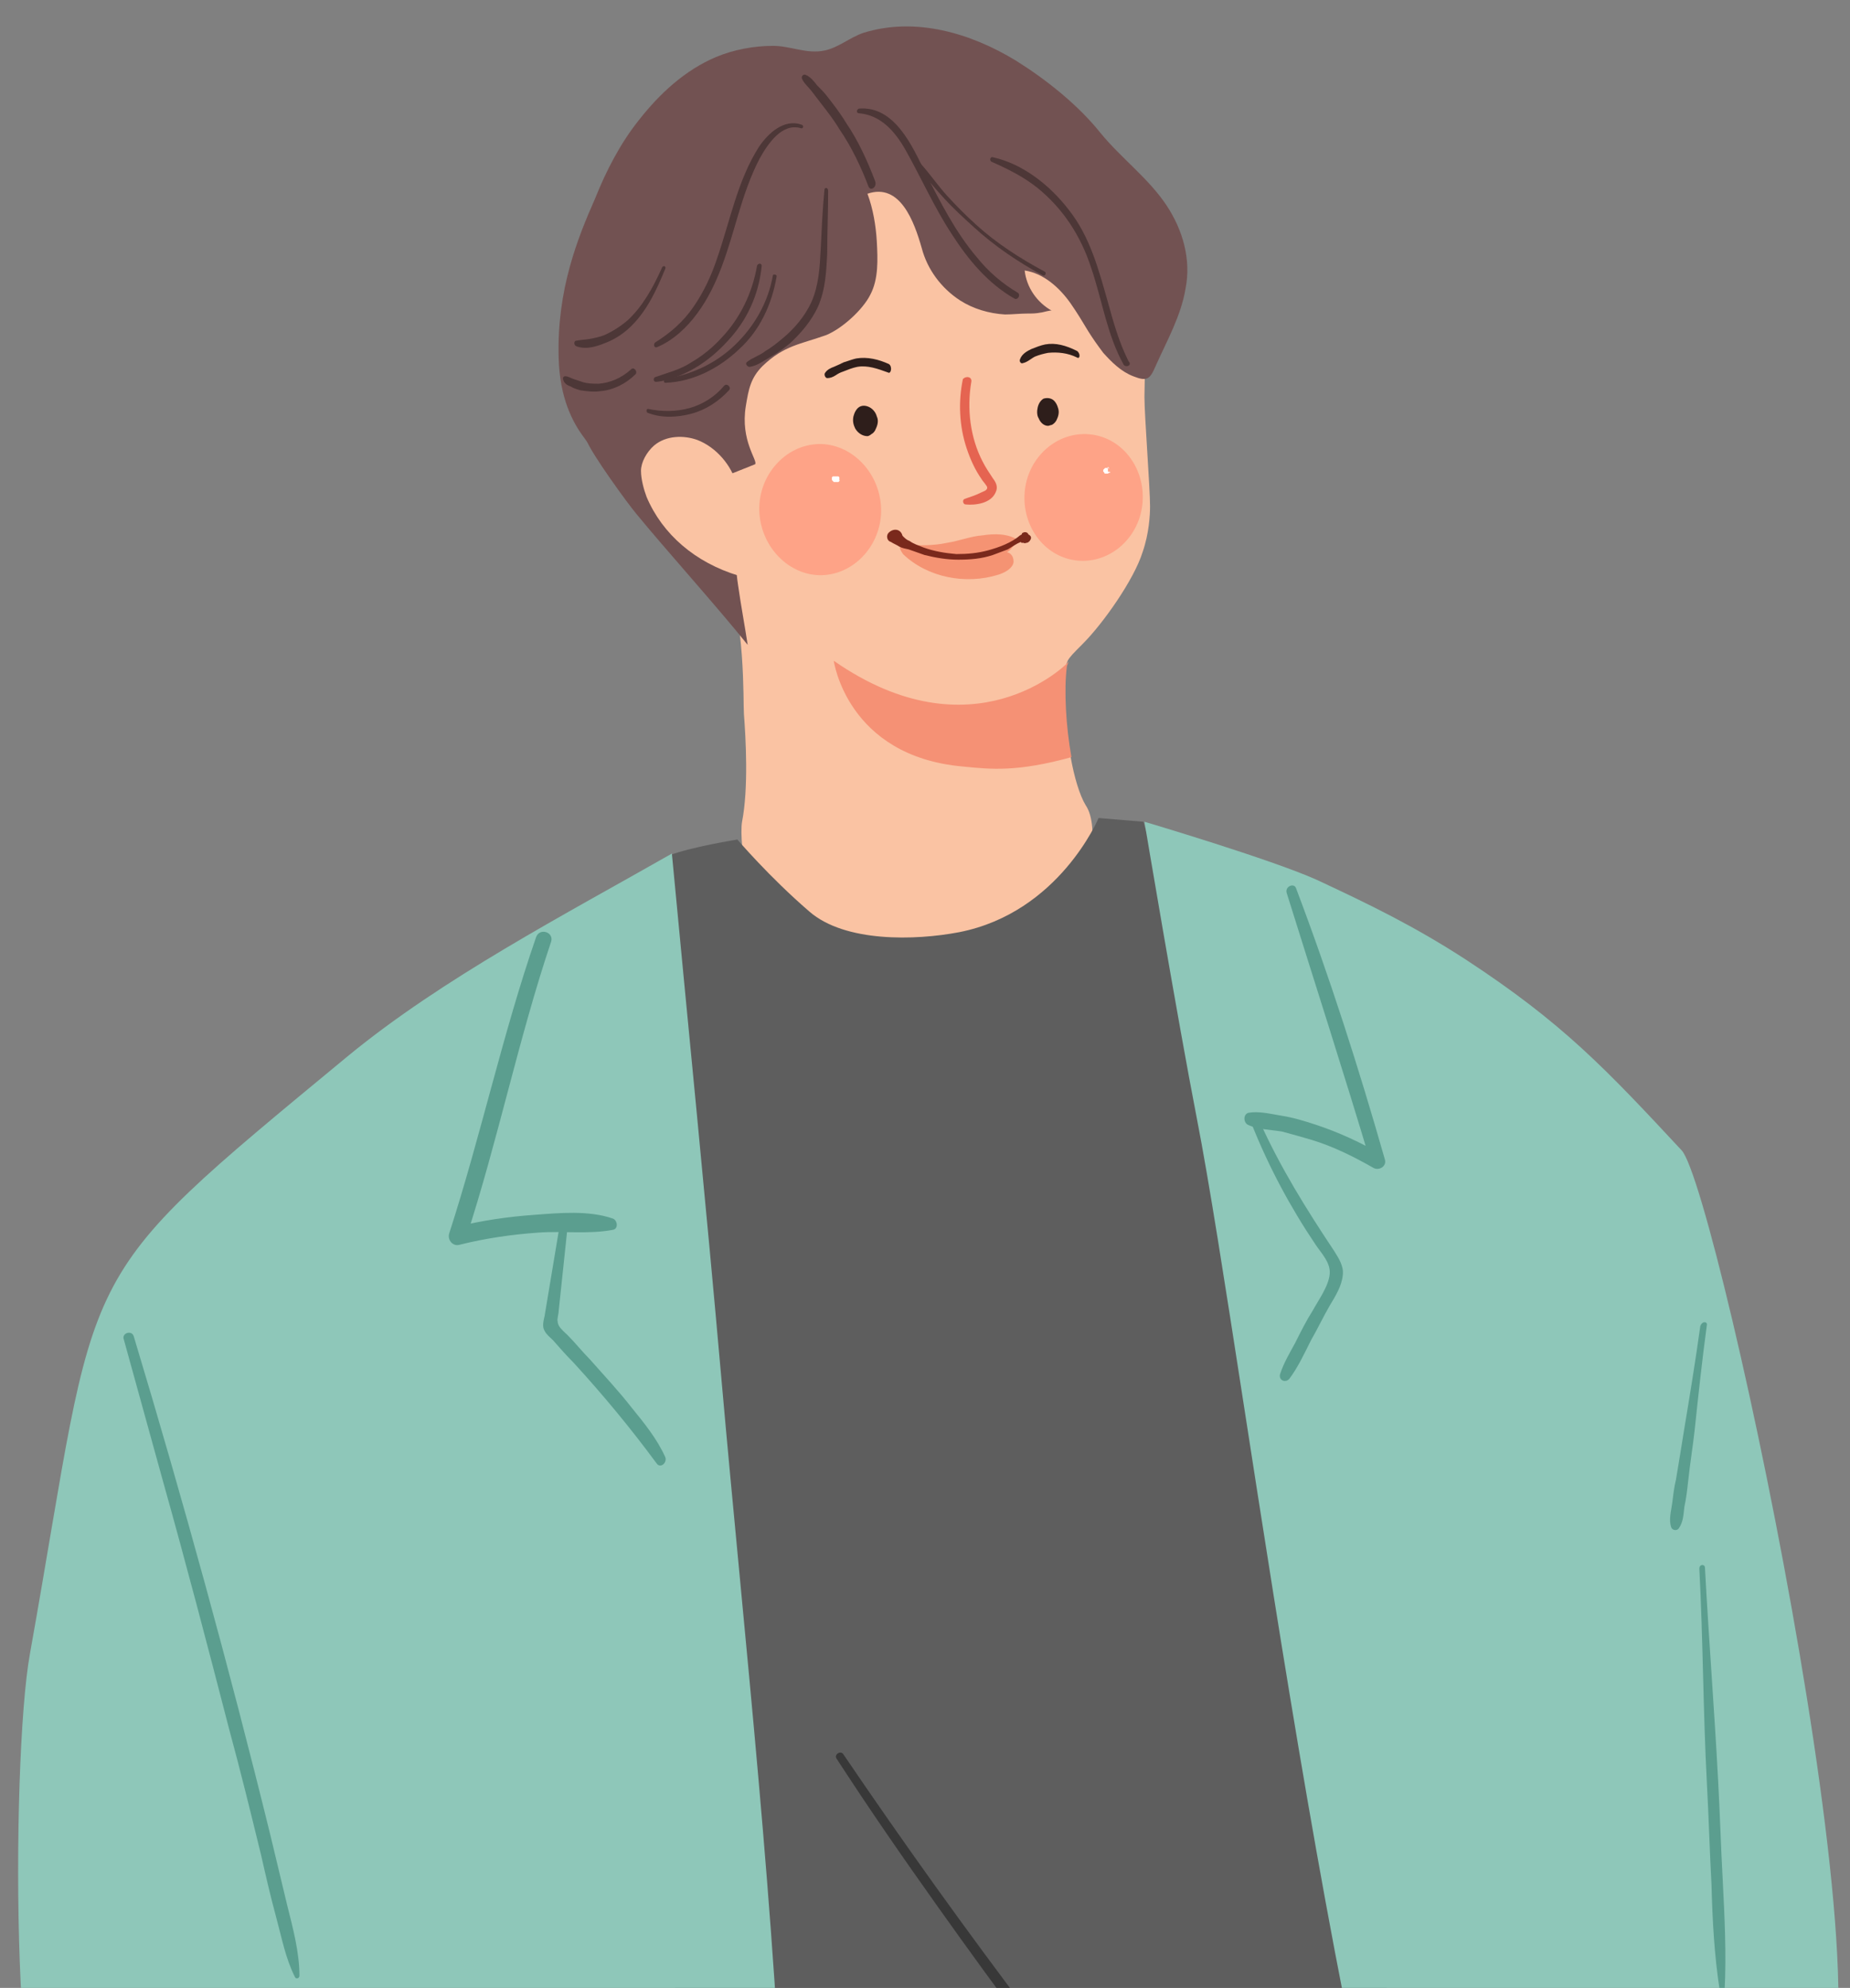 <svg enable-background="new 0 0 197.7 212.4" viewBox="0 0 197.7 212.4" xmlns="http://www.w3.org/2000/svg" xmlns:xlink="http://www.w3.org/1999/xlink"><rect x="0" y="0" width="197.7" height="212.4" fill="#808080" stroke="none"/><clipPath id="a"><path d="m0 0h197.7v212.4h-197.7z"/></clipPath><linearGradient id="b"><stop offset="0" stop-color="#ff997e"/><stop offset="1" stop-color="#ff997e"/></linearGradient><radialGradient id="c" cx="-17564.685" cy="161.76" gradientTransform="matrix(-.97 -.003 .015 -1.04 -16891.352 162.091)" gradientUnits="userSpaceOnUse" r="6.52" xlink:href="#b"/><radialGradient id="d" cx="-17940.059" cy="-1213.551" gradientTransform="matrix(-.962 .126 -.127 -1.032 -17294.162 1065.684)" gradientUnits="userSpaceOnUse" r="6.75" xlink:href="#b"/><g clip-path="url(#a)"><path d="m210.3 558.6c-7.5-8.9-14.6-18-19.3-28.7-1-2.3-1.9-4.7-.6-7.2 4.3-8.4 9.9-15.8 18.9-19.9 9.8-4.5 18.1-1.6 23.2 6.9 3.8 6.3 8.2 12 12.4 17.9 1.8 2.6 4 4.9 6.2 7.5l.1 2.1-21.4 43.8c-.7-.7-1.4-1.4-2.1-2.1-6.1-6.4-11.6-13.5-17.4-20.3z" fill="#948b7b"/><path d="m458.8 425.5c-5.5-.4-10.1 1.9-14.7 4.1-6.1 3-15.4 8-20 13.2-5.4 3.8-3.6 4-9.2 1.7-7.2-3-14.1-6.5-21.2-9.7-3.3-1.5-6.5-3.3-9.9-4.3-5.4-1.6-8-.3-11.2 4.5-4.9 7.2-9.4 14.7-16.2 20.6-3.7 3.2-3.3 5.1.5 8.3 4.7 4 9.9 7 15.7 9.3 7.2 2.9 14.4 6 21.4 9.4 2.8 1.4 5 3.9 7.5 6 2.6 2.2 4.8 4.9 7.6 6.7 6.7 4.4 14.2 3 19.9-3.2 3.4-3.7 7.4-6.9 10.9-10.6 2.6-2.7 5.3-5.4 7-8.6 5-9.1 10.4-17.9 16.7-26.2 3.3-4.3 5.7-9.1 5.2-14.7-.4-4.8-1.7-6.2-6.7-6.5-1.3-.1-2.5 0-3.3 0z" fill="#948b7b"/><path d="m133.9 282.9c1.5 6.1 2.9 12.2 4.8 18.2.8 2.3 1.9 4.6 2.3 7.1.3 1.9-.4 4.1-.7 5.9-.5 2.6-1.1 5.3-1.3 8 0 .7-1 .6-1 0-.2-2.1.5-4.4.9-6.5s1-4.5.9-6.7c0-1.1-.5-2.2-.9-3.2-.4-1.2-.8-2.4-1.2-3.5-1.1-3.3-2.1-6.7-2.9-10.1-.7-2.9-1.3-5.9-1.9-8.9-.2-.8.8-1 1-.3z" fill="#d1b487"/><path d="m-97.1 301.5c-2 .8-4 1-6.1 1.4-4.2.6-8.4 1.2-12.6 1.8-2.2.3-4.4.5-6.7.8-1.5.2-4.7.1-5.9 1.1 2.3 2.4 6.4 2.1 9.3 1.5-3.5.8-7 1.5-10.5 2.3-.7.1-1.4.3-2 .8-.5.5-.7 1.4-.3 2 .4.5 1.2.4 1.9.4 2.5-.4 5.1-.8 7.6-1.1-2.8.3-5.6.7-8.4 1-.6.1-1.3.2-1.8.5-.5.4-.9 1.1-.7 1.7.3.9 1.4 1 2.3 1 4.8-.2 9.9 0 14.6-.2-2.8 1.2-5.9 2.1-8.7 3.3-.5.2-1.1.5-1.2 1s.3 1.1.8 1.3 1.1.2 1.6.1c7.1-.5 14.2-1 21.3-1.4.8 0 1.7 0 2 .7.3.8-.3 1.6-.9 2.1-1.1 1-2.3 2.1-3.4 3.2-1.5 1.4-.6 2.7 1.1 2.1 1.9-.6 3.9-1.1 5.9-1.7 3.8-1.1 7.6-2.3 10.9-4.5 1.1-.7 2.4-2.1 2.7-3.3 1.8-7.7 7-13.3 11.3-19.4 1.9-2.7 3.9-5.3 4.3-6.9-4.2-4.5-8.3-9-12.2-13.2-2.7 5.1-5.7 10.6-8.5 16.1-1.4 2.4-5.1 4.5-7.7 5.5z" fill="#fac3a3"/><path d="m330.2 138.4c-.2.3-.4.6-.5 1-3.5 8.2-5.1 15.4-13.4 19.8 0 .9-11.9 4.4-12.9 4.8-4.1 1.5-8.6 3.6-12.9 4.4 1.4 2.5 4 5.2 5.9 7.4 3.1 3.9 6.6 7.5 9.9 11.2 6.9-4.2 13.8-8.4 20.7-12.6 2.5-1.5 5.3-2.5 7.7-4 2.8-1.8 5.3-4.1 8.2-5.7 3.6-2 5.8-6.2 6.2-10.4.4-3.8-.3-7.6-.9-11.4-.5-2.9-1-5.8-1.5-8.7-.2-1.2-.5-2.5-1.3-3.4-2.4-2.3-6.8.4-8.8 2.1-2.2 1.9-4.9 3.2-6.4 5.5z" fill="#fac3a3"/><path d="m67.6 47.5c.5 4.5 2.1 7.3 6.2 10.5.8.6 3.2 1.7 3.6 2.6 2.3 5.5 2 14.4 2.1 15.7.2 2.6.5 7.9-.2 11.5-.4 2.3 1.1 11.4 2.4 15.1 2.9 8.4 6.8 16.7 13.4 22.4 1.7 1.4 3.5 2.7 5.6 3.3s4.5.5 6.3-.8c2.2-1.4 3.3-4.1 4.1-6.6 2.7-7.9 4.3-16.3 4.8-24.7.1-2.3 1.8-8 .1-10.5-.6-1-1.2-2.9-1.6-5.2-.6-3.3-.8-7.2-.5-9.6 0-.2.1-.3.2-.6.2-.4.7-.9 1.6-1.8 2.2-2.2 5.5-6.9 6.4-9.8.7-2 .8-4 .8-4.9 0-2-.6-9.7-.6-11.7.1-9.1 1.2-13.5-2.4-22-2.6-6-11.5-11.2-18.3-10.9-12.1.5-21.6 5.3-27.5 15.7-2.7 4.7-2.6 9.4-1.7 14.6.1.5.2 1.1.2 1.6-.2.1-.4.3-.5.2-4 .1-4.9 1.8-4.5 5.9z" fill="#fac3a3"/><path d="m62.3 46.6c2 2.8 3.3 4.5 5.9 7.6.7-1.5 2.5-3.2 3.1-4.7.2-.5.4-1 .7-1.4.2-.4.9.6 1.4.6.5-.1 1.8 3 2.4 2.8.7-.2 4.9-1.9 4.9-1.9.3-.4-1.6-2.5-1-6.2.3-1.8.5-3 1.8-4.3 2.3-2.2 4-2.3 6.8-3.3 1.7-.7 3.9-2.7 4.7-4.3.9-1.7.8-3.8.7-5.7-.1-1.7-.4-3.5-1-5.1 3.5-1.2 5 3 5.8 5.8.6 2.3 2.1 4.3 4.1 5.6 1.4.9 3.1 1.4 4.8 1.5.8 0 1.6-.1 2.4-.1.5 0 .9 0 1.4-.1.2 0 1.1-.3 1.2-.2-1.6-.9-2.7-2.5-2.9-4.3 2 .3 3.7 1.8 4.9 3.5.7 1 1.3 2 1.9 3 .5.8 1 1.5 1.6 2.3.9 1 1.9 2 3.2 2.5 1.5.6 1.8.3 2.4-1.1 1.2-2.7 2.7-5.3 3.2-8.3.6-3.1-.3-6.2-2-8.8-1.9-2.9-4.9-5.1-7.1-7.8-2.4-3-5.8-5.7-9-7.7-4.9-3-10.8-4.7-16.3-3-1.5.5-2.7 1.6-4.2 1.9-1.9.4-3.6-.5-5.5-.5-2 0-4.2.4-6.1 1.2-3.3 1.4-6 3.9-8.2 6.7-2 2.5-3.5 5.4-4.7 8.4-1.9 4.3-4.1 9.8-3.9 17 .1 4.3 1.5 6.9 2.6 8.4z" fill="#725252"/><path d="m103.8 40.8c-.5 2.9-.1 6 1.2 8.5.3.6.7 1.2 1.1 1.8.3.4.6.9.3 1.5-.5 1.2-2.2 1.4-3.2 1.3-.3 0-.4-.5-.1-.6.6-.2 1.2-.4 1.8-.7.2-.1.6-.2.6-.5 0-.2-.5-.7-.6-.9-.7-1-1.2-2.1-1.6-3.3-.8-2.4-.9-5-.4-7.4.4-.4 1-.2.9.3z" fill="#e56451"/><path d="m96.2 58.4c.1-.2.4-.2.7-.2 1.4.1 2.9.1 4.3-.2 1.3-.2 2.5-.7 3.8-.8 1.3-.2 2.7-.2 3.8.5l-.8 1c-.1.1-.2.2-.4.3.6.1.9.9.6 1.4s-.9.8-1.5 1c-3.5 1.1-7.6.3-10.2-2.2-.2-.3-.4-.6-.3-.8z" fill="#f59373"/><path d="m94.9 57c.4-.5 1.2-.6 1.5.1 0 .1.1.2.1.2.2.2.4.4.7.5.4.3 1 .5 1.5.7 1.1.4 2.3.6 3.5.7 1.2 0 2.3-.1 3.4-.4s2.5-.8 3.4-1.6c.1 0 .1-.1.2-.1 0 0 0 0 0-.1.2-.2.6-.2.7.1.2.1.4.3.2.6-.1.2-.3.3-.4.3s-.2.1-.3 0c-.1 0-.1 0-.2 0 0 0-.1 0-.1-.1-.5.2-.9.5-1.4.8-.5.2-1.1.4-1.6.6-1.2.4-2.4.5-3.7.5-1.2 0-2.4-.2-3.6-.5-.6-.2-1.1-.4-1.7-.6-.4-.1-.6-.1-1-.3-.3-.2-.6-.3-.9-.5-.4-.1-.5-.6-.3-.9z" fill="#7a291c"/><path d="m109.5 52.6c.3-3.7 3.4-6.5 6.9-6.2s6 3.6 5.7 7.3-3.4 6.5-6.9 6.2-6-3.6-5.7-7.3z" fill="url(#c)" opacity=".77"/><path d="m118.6 50.5s0 .1 0 0c0 .1 0 .1 0 0-.1 0-.2.1-.2.1h-.1-.1-.1s-.1 0-.1-.1 0 0-.1-.1v-.1-.1s0 0 .1-.1c0 0 .1-.1.1-.1s-.1.1-.1.1.1-.1.1-.1.1 0 .2 0h.1s.1.1.1.1 0 0 0-.1l-.2-.1h.1s.1 0 .1.1v.1.2s0 0 0-.1 0 0 0-.1 0 0 0-.1 0 0-.1 0 0 0-.1 0h-.1-.1-.1.1s.1 0 .1 0h.1s.1 0 .1.1v.1.1.1c.3 0 .3.1.2.1z" fill="#fff"/><path d="m81.2 55.3c.5 3.8 3.8 6.6 7.3 6.1s6.1-4 5.6-7.8-3.8-6.6-7.3-6.1-6.1 4-5.6 7.8z" fill="url(#d)" opacity=".77"/><path d="m88.9 51.2c0 .1 0 .1.1.2 0 0 0 0 .1.1h.1.1.1.1.1s0 0 .1-.1 0 0 0-.1 0 0 0-.1 0-.1 0-.1v-.1s0 0-.1-.1h-.1s0 0-.1 0h-.1-.1-.1-.1l-.1.1v.1zm.6-.2c-.1-.1 0 0 0 0z" fill="#fff"/><path d="m112 45.5c.1 0 .3-.1.4-.1.2-.1.4-.3.5-.5.2-.4.3-.8.2-1.2s-.3-.8-.6-1-.7-.2-1-.1c-.3.2-.5.5-.6.9s-.1.9.1 1.2c.2.5.6.8 1 .8z" fill="#2e1e1b"/><path d="m92.7 46.6c.1 0 .3-.1.4-.2.2-.1.4-.3.5-.6.2-.4.3-.9.1-1.3-.1-.4-.4-.8-.8-1s-.8-.2-1.1 0-.5.6-.6 1c-.1.5 0 .9.2 1.3.3.5.8.8 1.3.8z" fill="#2e1e1b"/><path d="m115.1 38.2c-1-.5-2.1-.6-3.1-.5-.5.1-.9.2-1.4.4-.4.2-.8.6-1.3.7-.2.1-.4-.2-.3-.4.2-.6.8-.9 1.2-1.1.5-.2 1-.4 1.5-.5 1.1-.2 2.2.1 3.4.7.4.3.3.9 0 .7z" fill="#2e1e1b"/><path d="m94.9 39.8c-1.1-.4-2.2-.8-3.3-.6-.5.1-1 .3-1.5.5-.3.1-.5.2-.8.4s-.6.3-.9.3c-.2 0-.4-.4-.2-.6.2-.3.6-.5.9-.6.9-.4 1.6-.7.8-.4-.5.2 1.1-.4 1.6-.5 1.2-.2 2.4.1 3.5.6.4.3.2 1.1-.1.9z" fill="#2e1e1b"/><path d="m89.1 70.6s1.4 10.2 13.8 11.3c3 .3 5.8.6 11.6-1-.6-3.3-.8-7.2-.5-9.6 0-.2.1-.3.2-.6-.3.4-10.3 10.2-25.1-.1z" fill="#f59175"/><path d="m79.9 68.9c-3.2-4-8.7-10.1-11.9-14-1-1.2-4.7-6.3-5.3-7.8s4.2 2.7 4.9 1.2c.4-.8 1.1-1.5 1.9-1.4.7.1 1.2.7 1.6 1.2 1.3 1.6 2.5 3.2 3.8 4.8 1 1.2 2.4 2.5 3 3.9.7 1.7.7 4.1 1 5.9.3 2.1.7 4.2 1 6.2z" fill="#725252"/><path d="m69.9 47.6c1.3-1.1 3.2-1.1 4.6-.6 2.1.8 3.7 2.8 4.2 4.7.4 1.5.7 3.1.7 4.8 0 .4-.5 5-.5 5-4.6-1.4-8.1-4.4-9.8-8.4-.3-.8-.6-1.9-.6-2.8s.6-2 1.4-2.7z" fill="#fac3a3"/><g fill="#4d3737"><path d="m120.1 39c-1.8-3.2-2.3-6.9-3.5-10.4-1.1-3.4-3-6.3-5.7-8.5-1.5-1.2-3.1-2-4.9-2.8-.3-.1-.2-.6.1-.5 3.2.7 6.1 3 8.1 5.6 2.3 2.9 3.2 6.4 4.2 9.9.6 2.2 1.2 4.3 2.2 6.3.4.4-.2.7-.5.4z"/><path d="m111.4 29.4c-2.6-1.4-5.1-3.1-7.3-5.1-1.1-1-2.2-2-3.2-3.1s-2-2.2-2.8-3.5c-.1-.2.2-.4.3-.2 1 1.1 1.8 2.3 2.8 3.4s2 2.1 3.1 3.1c2.2 2 4.7 3.6 7.3 5 .3.1.1.6-.2.4z"/><path d="m108.4 31.9c-2.8-1.6-4.9-4.1-6.7-6.9-1.9-2.9-3.3-6.1-5-9.1-1.1-1.9-2.6-3.6-4.9-3.8-.3 0-.3-.4 0-.5 3.8-.3 5.7 4 7.1 6.9 1.6 3.1 3.2 6.3 5.5 9 1.2 1.5 2.7 2.8 4.4 3.8.3.3-.1.8-.4.6z"/><path d="m92.8 19.9c-.8-2.1-1.8-4.2-3.1-6.1-.6-1-1.3-1.9-2-2.8-.3-.4-.7-.9-1-1.3s-.8-.8-1-1.3c-.1-.3.2-.5.4-.4.5.2.9.7 1.2 1.1.4.4.8.8 1.1 1.2.7.9 1.4 1.8 2 2.8 1.3 1.9 2.3 4.1 3.1 6.2.3.7-.5 1.2-.7.6z"/><path d="m88.5 20.4c0 2.2-.1 4.5-.1 6.7-.1 2-.2 3.9-1 5.7-.7 1.5-1.8 2.8-3 3.9-.6.5-1.3 1-2 1.4s-1.5 1-2.3 1.1c-.2 0-.5-.3-.3-.5.6-.5 1.4-.7 2-1.2.7-.4 1.3-.9 1.9-1.4 1.2-1 2.3-2.3 3-3.8.8-1.8.9-3.7 1-5.6.1-2.1.2-4.3.4-6.4 0-.3.4-.3.4.1z"/><path d="m81.4 28.4c-.3 3.1-1.6 5.9-3.7 8.1-1 1.1-2.2 2.1-3.4 2.8s-2.8 1.4-4.2 1.5c-.3 0-.3-.4-.1-.5 1.4-.5 2.7-.8 3.9-1.6 1.2-.7 2.3-1.6 3.2-2.6 2-2.1 3.3-4.8 3.8-7.7.1-.3.5-.3.5 0z"/><path d="m83 29.5c-.5 3-1.8 5.8-4 7.8-2.1 2-4.9 3.5-7.9 3.6-.2 0-.2-.3 0-.4 2.8-.5 5.3-1.6 7.4-3.6s3.6-4.6 4.1-7.5c0-.1.4-.1.4.1z"/><path d="m85.6 13.7c-2-.6-3.5 1.6-4.4 3.2-1 1.9-1.7 4-2.3 6-1.1 3.7-2.1 7.5-4.4 10.6-1.1 1.5-2.6 2.9-4.3 3.6-.3.1-.4-.3-.2-.5 1.6-1 3-2.2 4.1-3.8s1.9-3.3 2.5-5.1c1.4-4 2.2-8.4 4.5-12 1-1.5 2.7-3 4.5-2.4.4.1.2.5 0 .4z"/><path d="m71.1 28.7c-.9 2.2-1.9 4.4-3.6 6.1-.8.8-1.7 1.4-2.7 1.8s-2.1.8-3.2.4c-.3-.1-.3-.6 0-.6.5-.1 1-.1 1.5-.2s1-.2 1.5-.4c.9-.4 1.8-1 2.5-1.6 1.6-1.5 2.7-3.5 3.6-5.5.1-.4.5-.3.4 0z"/><path d="m67.9 40c-1 1-2.4 1.7-3.8 1.8-.7.1-1.4 0-2.1-.1-.3-.1-.7-.2-1-.4-.3-.1-.7-.3-.8-.7-.1-.2 0-.4.2-.4.3 0 .6.2.9.3s.6.2.9.3c.6.2 1.2.2 1.8.2 1.2-.1 2.4-.6 3.4-1.5.3-.4.8.2.5.5z"/><path d="m77.9 41.7c-1.1 1.2-2.5 2.1-4 2.5s-3.2.5-4.7-.1c-.2-.1-.1-.5.1-.4 1.5.3 2.9.3 4.4-.1 1.4-.4 2.7-1.2 3.7-2.4.3-.3.8.2.5.5z"/></g><path d="m72.2 158.9-.7-8.7c1.8-12.9-1.9-16.4-3.2-29.3-.2-2.6.9-28.2 3.2-29.5 2.3-.9 7.3-1.7 7.3-1.7s3.4 4 7.7 7.7c3.8 3.3 11.3 3.1 16 2.2 10.7-2.1 14.9-12.2 14.9-12.2l4.8.4s4.2 15.1 4.4 16c1.7 7.3 2.9 12.5 4.6 19.8 3.5 14.6 3.3 31.2 6.8 45.8 4.1 17.3 8.2 34.6 12.3 51.9 3.8 16 9.7 33 10.9 49.5-28.8 15.4-67 13.5-98.6 11.7 7.2-38.8 13.1-84 9.6-123.6z" fill="#5e5e5e"/><path d="m140.7 94c5.8 2.7 10.5 5 15.9 8.5 10.4 6.8 15 11.7 23.1 20.4 3.9 4.1 25.4 105.4 12.9 101.1-11-3.8-18.6-8.1-18.6-8.1.3 2.1 4.8 30 9.4 45.2 4.6 15.5 17.3 31.9 26.1 44.7-9-2.8-19.2-8.3-27.4-13.7-11.6-7.7-18.5-18.3-24.6-29.4-13.3-24.3-24.3-116-29.6-143.2-2.1-10.8-5.6-31.7-5.6-31.7s13.5 4 18.4 6.2z" fill="#8ec7b9"/><path d="m3.2 176.7c7.6-42.6 3.9-39 33.9-63.8 10.2-8.4 23.3-15.2 34.7-21.7 1.8 19.1 3.6 36.9 5.3 56.2 2.5 28.3 5.8 57.1 6.8 85.9.4 12.7.2 26.1.2 38.9 0 8.3.3 16.9.1 25.2-.2 6.7-.8 13.1-1.5 19.7-2.7-3.7-13.2-2.5-15.4-2.6-5.9-.2-8.9-.1-13.2-1-6.1-1.4-10.9-3.5-16.4-6-2.9-1.4-5.7-2.8-6.9-6.2-2.3-6.3-23.4-67.3-24-72.5-5.6 6.8-5.7-40.6-3.6-52.1z" fill="#8ec7b9"/><path d="m90.1 187.4c13.1 19.3 26.5 36.9 41.1 54.4 4.1 4.9 8.3 9.6 12.5 14.5.6.7-.4 1.7-1 1-7.7-8.4-14.9-17.3-22-26.3-7.1-8.9-13.9-18-20.5-27.3-3.7-5.2-7.3-10.4-10.8-15.8-.3-.4.4-.9.7-.5z" fill="#383838"/><path d="m267.5 522.7c5.9-5.7 12.9-6.4 20.2-5.3 4.6.7 6.6 2.7 6.4 7.2-.7 13.1-3.7 25.4-13.7 35.6-7.1 7.3-12.7 15.6-16.5 24.9-2.5 6-7.8 9.2-14.2 8.3-2.7-.4-5.6-1-7.7-2.5-4.2-3.1-8.4-6.3-12.2-9.9l20.9-43s12.1-10.7 16.8-15.3z" fill="#948b7b"/><path d="m.6 218c-.7 1.6-1.4 3.2-2.3 4.8-2 3.8-4.7 6.8-7.1 9.3-2.5 2.6-4.9 5.2-7.3 7.8-3.3-.5-6.7-1.1-9.9-2-1.7-.4-3.3-1-4.9-1.6 1.5-2.5 2.8-5 3.9-7.7.3-.7.6-1.5.9-2.2.6-1.5 1.3-3.1 1.9-4.6 2.8 1 5.7 1.9 8.4 2.8 1.4.4 2.9.9 4.3 1.4h.1.1c.3 0 .6-.2.6-.6s-.1-.6-.4-.8c-1.6-.6-3.3-1.1-4.9-1.6-2.5-.8-5.1-1.6-7.6-2.5 1.6-3.6 3.4-7 5.7-10.2.1-.2.2-.4.1-.6s-.3-.4-.6-.4c-.2 0-.3.1-.4.2-2.5 3.2-4.4 6.8-6.1 10.4-3.5-1.3-7.1-2.9-10.8-4.9-.1-.1-.2-.1-.3-.1-.3 0-.6.2-.7.6-.1.3.1.6.3.8 4.2 2.2 7.6 3.7 10.9 5-.6 1.4-1.2 2.9-1.8 4.4s-1.2 2.9-1.8 4.4c-.9 2-1.9 3.9-3.1 5.8-3.8-1.6-7.5-3.6-11.3-6.2-.1-.1-.2-.1-.4-.1-.3 0-.6.2-.7.5s0 .6.3.8c3.6 2.6 7.4 4.7 11.2 6.3-2.9 4.3-6.4 8.2-10.1 11.9-1.6-.9-3.2-1.7-4.8-2.6-2-1.1-4-2.2-6.1-3.3.1-.2.2-.3.3-.5 5.3-9.1 9.1-16.4 12.3-23.5 2.6-5.8 6.4-11.1 10.2-16.1.6-.8 1.2-1.7 1.8-2.5 2.7 1.5 5.4 3.2 8.2 5.2.7.5 1.4 1.1 2.2 1.6 2.2 1.6 4.5 3.3 6.9 4.7 2.7 1.6 5.6 2.8 8.4 4.1 1.5.5 3 1.2 4.4 1.8zm-55.3 26.3c1.8.9 3.5 1.9 5.2 2.8s3.5 1.9 5.2 2.8c-1.6 1.6-3.2 3.1-4.9 4.6-1.5 1.4-2.9 2.8-4.4 4.2-.6.6-1.2 1.2-1.8 1.8-.2-.1-.3-.3-.5-.4l-1.1-.8c-1.7-1.2-3.4-2.5-5.1-3.9 0 0 0-.1.1-.1.5-.6 1-1.3 1.5-1.9 2.1-2.8 3.9-5.8 5.6-8.8.1 0 .2-.1.2-.3zm37.4-3.2-.5.6c-3.9 4.2-7.9 8.6-11.9 12.9-4.2-1.1-8.2-3-12.1-5 1.6-1.6 3.2-3.3 4.8-5 2-2.3 3.8-4.6 5.3-7 1.8.7 3.6 1.3 5.3 1.7 3 .8 6.1 1.4 9.1 1.8zm-13.5 14.6c-1.7 1.8-3.5 3.7-5.2 5.5-2.5 2.7-5.3 5.6-8.2 8.6-1.4-1-2.7-2.1-4-3.3-1.8-1.6-3.8-3.3-5.9-5 .7-.7 1.4-1.3 2.1-2 .5-.5 1-1 1.5-1.4 1.1-1 2.1-2 3.2-3.1 1.5-1.4 3-2.9 4.5-4.3 3.8 2 7.9 3.8 12 5zm-14.4 15c-2.5 2.5-5.1 5.1-7.8 7.6-1.7 1.6-3.3 3.2-4.9 4.9-1.1-.7-2.3-1.5-3.4-2.2-1.2-.8-2.3-1.6-3.5-2.4-.3-.2-.6-.4-.9-.6.8-1.4 1.5-2.9 2.2-4.5 1.9-4.2 5-7.8 8.3-11 1.8 1.4 3.5 2.9 5.2 4.3.6.5 1.1 1 1.7 1.5 1.1.8 2.1 1.6 3.1 2.4z" fill="#e6dbdb"/><path d="m348 88.7c1.2 7.6 1.3 15.3 1 22.9-.1 3.2-.4 6.6-2.2 9.3-1.6 2.4-3.9 4.1-6.7 3.7-.6-.1-.6-.9 0-1 2.7-.3 5-2.6 6-5 1.2-2.9 1.2-6.1 1.3-9.2.2-6.8.5-13.7-.4-20.5-.2-.6.8-.9 1-.2z" fill="#fff"/><path d="m333.8 125.1c-5.2-1.8-7.1-7.8-8.9-12.6-1.1-3.2-2.1-6.5-2.9-9.8-.4-1.7-.8-3.5-1.1-5.2-.3-1.6-.6-3.4-.5-5 0-.5.7-.6.8-.1.5 1.5.6 3.2.9 4.8.3 1.5.5 2.9.9 4.4.7 3.1 1.5 6.2 2.5 9.2.9 2.8 1.8 5.6 3.1 8.2 1.2 2.3 2.7 4.7 5.2 5.6.6.1.4.7 0 .5z" fill="#fff"/><path d="m337 127.6c.1 12.7.8 25.4 1.9 38-.3-.3-.5-.5-.8-.8 3.2.2 6.4 1.1 9.3 2.4.7.3.4 1.3-.2 1.5-5.6 2.1-11.7 2.3-17.5.8-.5-.1-.8-.9-.3-1.3 2-2 4.5-3.1 7.3-2.8.4.1.6.7.1.8-2.3.4-4.6 1.4-6.3 3.1-.1-.4-.2-.9-.3-1.3 5.5 1.5 11.3 1.2 16.6-.8l-.2 1.5c-2.7-1.3-5.6-2-8.5-2.2-.5 0-.7-.3-.8-.8-1-12.6-1.6-25.3-1.6-38 0-.9 1.3-.9 1.3-.1z" fill="#fff"/><path d="m344.3 90.3c-2.9 1.6-6 2.6-9.3 2.9-3.1.3-6.7.2-9.6-1.2-.3-.1-.1-.5.2-.5 1.6.3 3.2.7 4.8.9 1.5.1 2.9.1 4.4 0 3.2-.3 6.2-1.2 9.1-2.8.5-.2.9.5.4.7z" fill="#fff"/><path d="m345.3 87.1c-1.6-1-3.4-1-5.3-.9-2.1.1-4.1.4-6.2.7-2 .3-3.9.7-5.8 1.1-.9.2-1.8.4-2.7.7-.4.1-.8.3-1 .6s-.3.6-.5.8c-.1.2-.5.2-.6 0-1-1.3 1-2.4 2-2.7 2.4-.8 5-1.1 7.5-1.5 2.4-.3 4.8-.6 7.1-.7 2-.1 4 .2 5.7 1.3.4.3.1.8-.2.6z" fill="#fff"/><path d="m344.7 104.1v6.6c-.2 6-.8 7.2-3.3 9.3-1.4 1.2-3.8 1.4-5.6 1-2.6-.5-4.5-3-5.5-5.6-1.7-4.1-2-7.3-2.4-11.7 0-.1 11.5.3 16.8.4z" fill="#ffdb71" opacity=".5"/><path d="m337.1 135.2c1.3-.6 2.5-1.1 2.6-.8.6 2.7-1.2 5.4-2.9 7.6-2.8 3.7-4.8 8.8-8.6 11.6-.6.4-1.4.8-2.2.6-2.5-.9-.4-4.2.4-5.6 1.2-2 1.6-3.8 2.5-5.9 1-2.3 2.8-4.3 4.8-5.7.3-.2 1.9-1.1 3.4-1.8z" fill="#fac3a3"/><path d="m343.3 131.3 3.7 10.9c-.8 2.3-.8 4.8-.8 7.2.1 2.4.2 4.9-.3 7.3s-1.7 4.7-3.7 5.9-5 .9-6.4-1c-.9-1.2-1.1-2.9-1.1-4.4-.2-9.3 2.9-18.7 8.6-25.9z" fill="#fac3a3"/><path d="m345.8 158.1c-1.8 1.1-3.6 2.1-5.5 3-1.2.6-2.8 1.3-4 .4-1.4-1-.7-3 .1-4.1 1-1.3 2.4-2.4 3.7-3.4.7-.6 1.5-1.1 2.1-1.8.3-.3.6-.6 1-1 .3-.4.6-.8.9-1.1.4-.4 1.2 0 1 .6-.5 1.3-1.8 2.4-2.9 3.3s-2.4 1.8-3.5 2.7c-.5.4-1.1.9-1.5 1.5-.4.5-.9 1.2-.7 1.9.3 1.7 2.5.8 3.4.3.9-.6 1.7-1.2 2.6-1.7s1.9-1.1 2.8-1.6c.5-.3 1.1.7.5 1z" fill="#f59175"/><path d="m336 159.1c-2.3-1.9-1.1-5.2.4-7.3 1.1-1.4 2.3-2.7 3.4-4 .6-.7 1.2-1.4 1.9-2.1.5-.6 1.1-1.5 1.9-1.8.2-.1.4.2.4.4-.1.7-.7 1.2-1.1 1.7-.5.6-1 1.2-1.6 1.9-1.1 1.2-2.1 2.5-3.2 3.7-1.5 1.7-3.6 4.8-1.3 6.8.4.4-.3 1.1-.8.7z" fill="#f59175"/><path d="m335.9 154.1c-1.2-.4-2-1.4-2.3-2.7-.4-1.6.1-3.1.9-4.5.9-1.6 2-3.1 3-4.5.5-.7 1.1-1.4 1.7-2.1s1.2-1.4 1.9-2c.3-.2.7.2.5.5-.4.6-.9 1.2-1.3 1.8s-.9 1.2-1.3 1.8c-.9 1.3-1.8 2.5-2.6 3.8-.8 1.2-1.6 2.4-1.8 3.9-.1 1.2.4 2.5 1.5 3 .7.1.5 1.2-.2 1z" fill="#f59175"/><path d="m333.8 136.7c1.6-.9 3.2-1.7 4.9-2.4.9-.3 1.7-.6 2.6-.9.7-.2 1.5-.4 2.1.2 1.2 1.3 0 2.8-.9 3.8-1.2 1.3-2.4 2.5-3.7 3.6-.7.6-1.5 1.3-2.3 1.9s-1.6 1.3-2.5 1.6c-.5.2-.9-.6-.5-.9.5-.5 1.2-.8 1.8-1.2s1.2-.9 1.8-1.3c1.2-.9 2.3-1.9 3.3-2.9.5-.5 1-1.1 1.5-1.6.4-.5 1.1-1.1 1-1.8-.1-.9-1.1-.5-1.6-.3-.7.2-1.4.5-2.1.8-1.6.6-3.2 1.4-4.7 2.3-.8.3-1.3-.5-.7-.9z" fill="#f59175"/><path d="m335.7 154c-.5 1.2-1.4 2.4-2.4 3.2-.5.4-1 .8-1.6 1.2-.3.2-.6.2-1 .4-.3.1-.6.1-1 .2-.3 0-.4-.4-.1-.5s.5-.3.8-.4.5-.3.8-.5c.5-.3 1-.6 1.5-1 .9-.8 1.7-1.8 2.2-2.9.1-.2.4-.3.6-.2.3 0 .3.3.2.5z" fill="#f59175"/><path d="m-103.6 314.6c-1.7.4-3.4.7-5.1.9-.9.1-1.8.2-2.7.4-.5.1-.9.2-1.3.2-.5.1-1 .2-1.5.1-.2 0-.4-.4-.1-.5.8-.4 1.9-.5 2.8-.6s1.7-.2 2.6-.4c1.8-.2 3.5-.4 5.2-.8.3 0 .4.6.1.7z" fill="#f59175"/><path d="m-110.3 311.1c-3 .4-6 .8-9 1.1-1.6.2-3.3.4-4.9.6-1.3.2-2.8.5-4.1.3-.2 0-.3-.3-.1-.4 1.3-.4 2.7-.5 4-.6 1.7-.2 3.3-.4 5-.6 3-.4 6.1-.7 9.1-1 .4-.1.4.6 0 .6z" fill="#f59175"/><path d="m-110.2 307c-1.2.2-2.5.5-3.7.7-.6.1-1.2.2-1.8.3-.3.1-.6.1-.9.2-.3 0-.6.1-.9.1-.2 0-.3-.4-.1-.5.3-.2.6-.2.9-.2s.6-.1.8-.1c.6-.1 1.3-.2 1.9-.3 1.2-.2 2.5-.4 3.7-.5.3-.2.3.2.1.3z" fill="#f59175"/><g fill="#5b9e8f"><path d="m138.5 94.9c3.6 9.5 6.7 19.2 9.5 29 .2.7-.6 1.2-1.2.9-2.1-1.2-4.3-2.3-6.6-3-1-.3-2.1-.6-3.2-.9-1.2-.2-2.5-.2-3.6-.7-.5-.2-.6-1.1 0-1.3 1.1-.2 2.3.1 3.5.3 1.3.2 2.6.6 3.8 1 2.4.8 4.8 1.9 7 3.2-.4.3-.8.6-1.2.9-2.9-9.7-6-19.3-9-28.9-.2-.7.8-1.1 1-.5z"/><path d="m58.9 100.6c-3.5 10.4-5.7 21.3-9.1 31.7-.4-.4-.7-.8-1.1-1.2 2.8-.7 5.6-1.1 8.4-1.3 2.7-.2 5.8-.5 8.4.4.5.2.6 1.1 0 1.2-2.6.5-5.3.1-8 .3-2.8.2-5.6.6-8.4 1.3-.7.2-1.3-.5-1.1-1.2 3.4-10.5 5.7-21.3 9.3-31.7.4-1 1.9-.5 1.6.5z"/><path d="m134.6 119.8c2.2 4.9 5 9.4 8 13.9.5.8 1 1.6.9 2.5-.1 1.2-.8 2.3-1.4 3.3-.7 1.2-1.3 2.5-2 3.7-.7 1.4-1.4 2.9-2.3 4.1-.4.5-1.2.2-1-.5.4-1.2 1-2.2 1.6-3.3.6-1.2 1.2-2.4 1.9-3.5.6-1.1 1.7-2.6 1.8-3.9.1-1.2-.9-2.2-1.5-3.1-2.7-4-5-8.3-6.8-12.8-.3-.5.5-1 .8-.4z"/><path d="m60.6 131.6c-.3 2.8-.6 5.7-.9 8.5 0 .3-.2.9-.1 1.1 0 .2 0 .1.1.4.2.4.7.8 1 1.1.8.8 1.5 1.7 2.3 2.5 1.5 1.7 3.1 3.4 4.5 5.2 1.3 1.6 2.7 3.3 3.6 5.3.2.6-.5 1.2-.9.7-2.8-3.8-5.7-7.3-8.9-10.8-.8-.8-1.5-1.6-2.2-2.4-.3-.3-.7-.6-.9-1-.3-.5-.1-1.1 0-1.6l1.5-9c0-.7 1-.7.9 0z"/><path d="m182.4 141.6c-.5 3.7-.9 7.4-1.3 11.2-.2 1.8-.5 3.6-.7 5.5-.1.9-.2 1.8-.4 2.7-.1.8-.1 1.6-.6 2.3-.2.3-.7.2-.8-.1-.3-.8 0-1.8.1-2.6s.2-1.7.4-2.5c.3-1.8.6-3.6.9-5.5.6-3.6 1.2-7.3 1.7-10.9.2-.6.8-.5.7-.1z"/><path d="m182.2 167.5c.4 7.5 1 15.1 1.4 22.6.2 3.6.3 7.2.5 10.8.2 3.9.4 7.9.2 11.8 0 .3-.4.3-.5.1-.6-3.8-.8-7.6-.9-11.4-.2-3.7-.3-7.4-.5-11-.4-7.6-.4-15.2-.8-22.8 0-.5.6-.5.6-.1z"/><path d="m14.3 142.8c5.3 17.6 10.2 35.4 14.6 53.3l1.8 7.5c.6 2.4 1.3 5 1.3 7.5 0 .3-.4.4-.5.1-1-2-1.4-4.2-2-6.4s-1.1-4.4-1.6-6.6c-1.1-4.5-2.2-9-3.4-13.4-2.3-8.9-4.6-17.7-7.1-26.6-1.4-5.1-2.8-10.1-4.2-15.2-.1-.6.9-.9 1.1-.2z"/><path d="m-60.8 302.5c-5.9.5-11.7-.9-16.9-4-2.6-1.5-4.9-3.4-7-5.5-1.9-2-4-4.6-4.8-7.3-.1-.4.4-.6.6-.3.9 1.1 1.6 2.3 2.4 3.4s1.7 2.2 2.7 3.2c2 2.1 4.2 3.9 6.7 5.4 4.8 2.9 10.6 4.6 16.2 4.5.5 0 .5.5.1.6z"/><path d="m-70.8 263.1c1.3 5.2 2.6 10.4 3.8 15.6.6 2.5 1.2 5.1 1.8 7.6s1.4 5.2 1.4 7.8c0 .4-.6.5-.7.2-1.1-2.3-1.4-4.9-2-7.4-.6-2.6-1.2-5.2-1.7-7.9-1.2-5.2-2.2-10.5-3.3-15.8-.1-.3.5-.5.7-.1z"/><path d="m298 164.7c1.2 1.6 2.1 3.4 3.2 5.1 1.1 1.8 2.2 3.6 3.3 5.3s2.2 3.4 3.4 5.1c1.2 1.8 2.6 3.4 3.5 5.4.2.4-.3.7-.6.4-1.4-1.3-2.5-3.1-3.6-4.8-1.2-1.7-2.3-3.5-3.4-5.2s-2.1-3.4-3.2-5.2-2.3-3.7-3.1-5.6c-.2-.5.2-.9.5-.5z"/></g><path d="m-92.1 302.7c2.1 4.1 5.6 7.4 9.7 9.3-.5.4-1 .8-1.5 1.2-.2-.4-.2-.9-.2-1.3l.5.9c-2.3-1.1-4.4-2.6-6.2-4.5-.9-.9-1.7-1.9-2.5-3-.4-.5-.7-1.1-1.1-1.6-.1-.2-.3-.5-.4-.8-.2-.3-.2-.8-.4-1 .5-.3 1-.6 1.5-.9.7 1.1 1.3 2.3 2 3.5.7 1.1 1.4 2.1 2.2 3 1.7 2 3.5 3.8 5.6 5.3-.6.4-1.2.7-1.9 1.1-.1-1.3.6-2.5 1.8-2.8 1-.3 2 1.2 1.1 2-.3.3-.5.5-.5.9.1.9-1.1 1.6-1.8 1.1-2.2-1.7-4.3-3.6-6-5.9-1.7-2.2-3.3-4.7-4.1-7.4-.3-1.1 1.3-1.5 1.7-.5-.1-.2.1.1.2.1.1.1.2.3.3.4.2.2.3.5.5.7.3.5.6 1 1 1.4.7 1 1.5 1.9 2.4 2.7 1.7 1.7 3.6 3.1 5.7 4.3.3.2.5.6.5.9s0 .5.1.7c.2.4-.1.9-.4 1.1-.4.3-.8.3-1.1.1-4.5-2-8.1-5.7-10.2-10.2-.5-.9 1-1.9 1.5-.8z" fill="#f59175"/><path d="m322.1 177.1c-.8-.3-1.4-.5-2-1.1-.6-.5-1.1-.9-1.6-1.5-1.1-1.1-2.1-2.4-3-3.7-.9-1.2-1.8-2.5-2.5-3.8-.7-1.4-1.2-2.9-1.9-4.3.7-.3 1.4-.6 2.1-.9 1.4 4.4 4.7 7.7 7.7 11 .4.4.8.9 1.2 1.4s1 1 1.3 1.5c.7 1.3-.4 2.7-1.7 2.8-1.3 0-2-1.2-2.6-2.2-.7-1.1-1.3-2.3-1.9-3.5-.5-1 .8-2.3 1.6-1.3.6.8 1.3 1.5 1.9 2.4.3.4.5.8.8 1.2.1.2.3.4.4.6 0 .1.1.1.1.2.3.3 0 .4-1 .4v.8c0-.1 0-.1 0-.1.1.2.2.4.4.6-4-4.4-8.8-8.9-10.3-15-.4-1.5 1.7-2 2.2-.6.2.6.7 1.3 1 1.9s.7 1.2 1 1.8c.8 1.3 1.5 2.5 2.4 3.8.8 1.1 1.7 2.2 2.6 3.3.5.5.9 1.1 1.4 1.6.5.6.9 1.2 1.3 1.9.1.3-.3 1-.9.8z" fill="#f59175"/></g></svg>